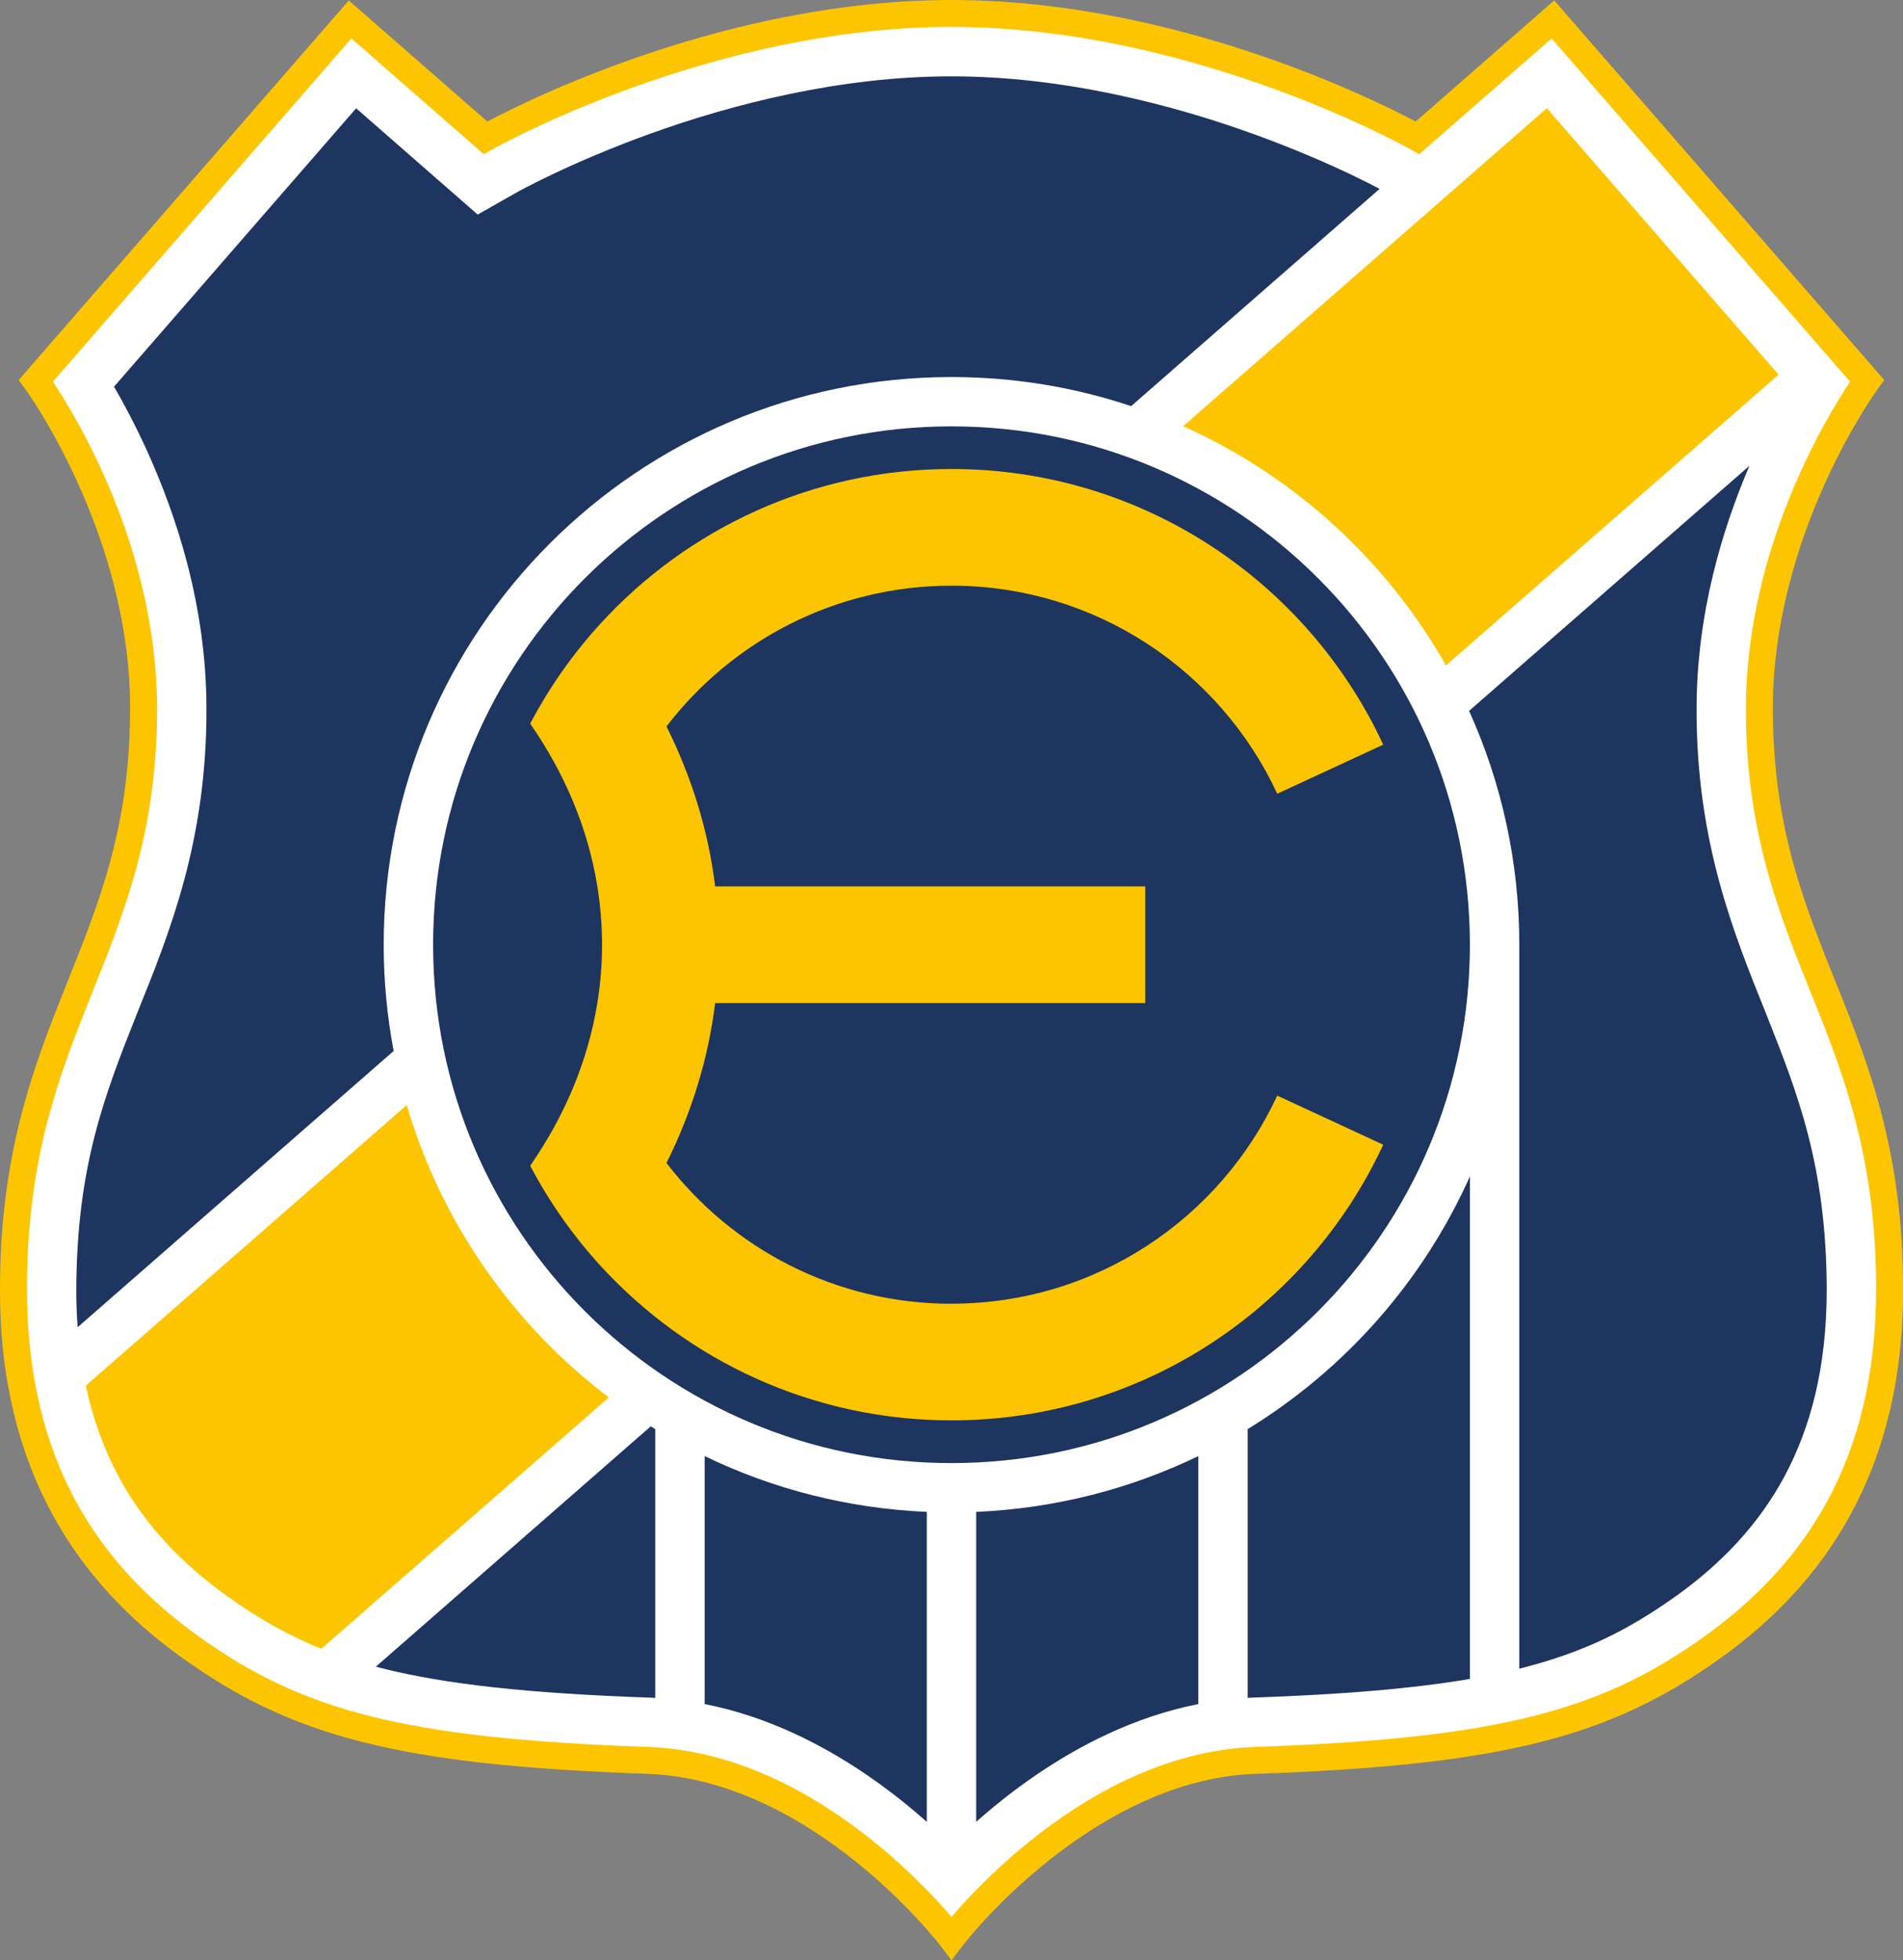 <svg xmlns="http://www.w3.org/2000/svg" id="Capa_2" data-name="Capa 2" viewBox="0 0 424 436.79"><rect x="0" y="0" width="424" height="436.79" fill="#808080" stroke="none"/><defs><style>      .cls-1 {        fill: #fdc500;      }      .cls-1, .cls-2, .cls-3 {        stroke-width: 0px;      }      .cls-2 {        fill: #fff;      }      .cls-3 {        fill: #1e3560;      }    </style></defs><g id="Capa_1-2" data-name="Capa 1"><path class="cls-1" d="M409.29,219.59c-7.26-18.17-14.27-35.06-14.29-61.76,0-19.58,5.85-37.44,11.73-50.39,2.94-6.47,5.88-11.71,8.08-15.31,1.1-1.8,2.01-3.2,2.64-4.13.63-.94.96-1.38.96-1.39l1.42-1.93L346.29.09l-30.87,26.99C305.9,22.04,261.67.04,212,0c-49.67.04-93.9,22.04-103.42,27.08L77.71.1,4.16,84.68l1.42,1.93s.33.45.96,1.39c4.45,6.54,22.5,35.59,22.45,69.84-.02,26.7-7.02,43.58-14.29,61.76C7.45,237.72-.02,257.09,0,287.33c-.07,40.25,17.44,65.53,40.58,82.05,12.13,8.73,24.38,14.8,40.39,18.82,16.01,4.03,35.74,6.08,63.24,7.04,18.36.64,34.77,10.14,46.58,19.65,5.9,4.74,10.63,9.46,13.88,12.98,1.62,1.76,2.87,3.21,3.71,4.23.42.5.73.9.94,1.16.21.26.3.38.3.38l2.39,3.15,2.39-3.15s.4-.53,1.24-1.54c5.83-7.16,32.04-35.85,64.17-36.86,27.5-.96,47.23-3.01,63.24-7.04,16-4.02,28.25-10.09,40.39-18.82,23.13-16.52,40.65-41.8,40.58-82.05.02-30.24-7.45-49.61-14.71-67.74Z"></path><path class="cls-2" d="M403.71,221.82c-7.24-18.07-14.73-36.19-14.71-63.99.05-35.68,18.05-65.05,23.21-72.78L345.71,8.57l-29.51,25.8-1.85-1.05s-.71-.4-2.12-1.14c-1.41-.74-3.5-1.81-6.18-3.09-5.36-2.56-13.1-5.99-22.53-9.41-18.87-6.85-44.52-13.68-71.52-13.68-47.25-.03-90.36,20.97-100.23,26.18-1.41.74-2.12,1.14-2.12,1.14l-1.85,1.05-29.51-25.8L11.79,85.05c5.16,7.73,23.16,37.1,23.21,72.78.02,27.8-7.48,45.91-14.71,63.99-7.24,18.12-14.27,36.25-14.28,65.51.07,38.49,16.15,61.33,38.08,77.17,11.68,8.38,23.02,14,38.35,17.88,15.33,3.87,34.68,5.91,61.99,6.87,20.33.75,37.76,11.04,50.12,20.98,8.29,6.67,14.34,13.24,17.46,16.88,3.12-3.64,9.16-10.2,17.46-16.88,12.37-9.93,29.8-20.22,50.13-20.98,27.31-.95,46.66-3,61.99-6.87,15.33-3.87,26.67-9.5,38.35-17.88,21.92-15.84,38-38.69,38.08-77.17-.02-29.26-7.05-47.39-14.29-65.51Z"></path><path class="cls-1" d="M340.49,27.75l4.16-3.64,51.63,59.37-74.11,64.8c-13.27-23.45-33.81-42.24-58.56-53.31l76.88-67.22Z"></path><path class="cls-3" d="M17,287.33c.09-27.46,6.31-43.32,13.5-61.42,7.19-17.89,15.58-38.28,15.5-68.07-.03-22.97-6.72-43-13.25-57.42-2.58-5.66-5.14-10.48-7.34-14.26l53.94-62.03,27.08,23.68,8.63-4.9h0c.25-.14,12.03-6.73,30.02-13.19,17.98-6.47,42.16-12.73,66.91-12.71,25.14-.02,49.7,6.44,67.76,13.02,9.03,3.28,16.45,6.56,21.54,9,2.55,1.22,4.51,2.22,5.81,2.9.1.05.19.1.29.15l-55.36,48.41c-12.58-4.2-26.05-6.48-40.04-6.48-69.87,0-126.5,56.63-126.5,126.5,0,8.09.77,16,2.22,23.66l-70.41,61.56c-.2-2.69-.31-5.47-.31-8.39Z"></path><path class="cls-1" d="M71.6,367.37c-7.56-3.02-14.09-6.79-21.11-11.8-9.94-7.16-18.12-15.62-23.97-26.4-3.2-5.94-5.75-12.65-7.4-20.42l71.5-62.52c7.72,26.28,23.74,49,45.03,65.14l-64.06,56.01Z"></path><path class="cls-3" d="M146,378.32c-.4-.02-.79-.05-1.19-.06-26.97-.93-45.62-2.98-59.7-6.54-.46-.12-.91-.24-1.36-.36l61.24-53.55c.33.21.66.42,1,.62v59.89Z"></path><path class="cls-3" d="M206.5,405.94c-1.59-1.41-3.27-2.84-5.06-4.29-6.72-5.4-14.87-10.94-24.35-15.34-6.14-2.84-12.87-5.2-20.09-6.62v-55.25c15.07,7.29,31.82,11.67,49.5,12.43v69.07Z"></path><path class="cls-3" d="M130.33,292.17c-20.91-20.92-33.83-49.76-33.83-81.67,0-31.91,12.92-60.75,33.83-81.67,20.92-20.91,49.76-33.83,81.67-33.83,31.91,0,60.75,12.92,81.67,33.83,20.91,20.92,33.83,49.76,33.83,81.67,0,31.91-12.92,60.75-33.83,81.67-20.92,20.91-49.76,33.83-81.67,33.83-31.91,0-60.75-12.92-81.67-33.83Z"></path><path class="cls-3" d="M267,379.69c-7.22,1.43-13.95,3.78-20.09,6.62-12.01,5.58-21.87,12.95-29.41,19.62v-69.06c17.68-.76,34.42-5.14,49.5-12.43v55.25Z"></path><path class="cls-3" d="M327.5,374.09c-12.46,2.13-28.03,3.46-48.3,4.16-.4.01-.8.04-1.2.06v-59.89c21.67-13.28,39.03-32.9,49.5-56.28v111.94Z"></path><path class="cls-3" d="M373.51,355.57c-10.85,7.73-20.52,12.54-34.62,16.15-.12.03-.26.06-.38.09v-161.16c0-.05,0-.1,0-.15,0-18.57-4-36.21-11.19-52.1l62.47-54.62c-6.03,14.1-11.75,32.82-11.78,54.06-.08,29.8,8.31,50.18,15.5,68.07,7.18,18.1,13.4,33.96,13.5,61.42-.02,17.71-3.71,31.03-9.53,41.84-5.85,10.78-14.02,19.25-23.96,26.4Z"></path><path class="cls-1" d="M212,290.5c-25.88,0-48.88-12.3-63.5-31.37,5.59-11.21,9.3-23.17,10.84-35.63h95.83v-26h-95.83c-1.53-12.47-5.25-24.43-10.84-35.64,14.62-19.06,37.62-31.36,63.5-31.36,32.16,0,59.87,18.99,72.58,46.36l23.61-10.94c-16.84-36.27-53.57-61.42-96.19-61.42-31.01,0-58.9,13.31-78.28,34.53-6.1,6.68-11.35,14.14-15.59,22.21,7.68,11.06,12.86,23.27,14.95,36.2.69,4.28,1.06,8.63,1.06,13.05s-.36,8.77-1.06,13.05c-2.1,12.93-7.27,25.14-14.95,36.2,4.24,8.07,9.5,15.54,15.59,22.21,19.38,21.22,47.28,34.53,78.28,34.53,42.62,0,79.35-25.15,96.19-61.42l-23.61-10.94c-12.71,27.37-40.42,46.36-72.58,46.36Z"></path></g></svg>